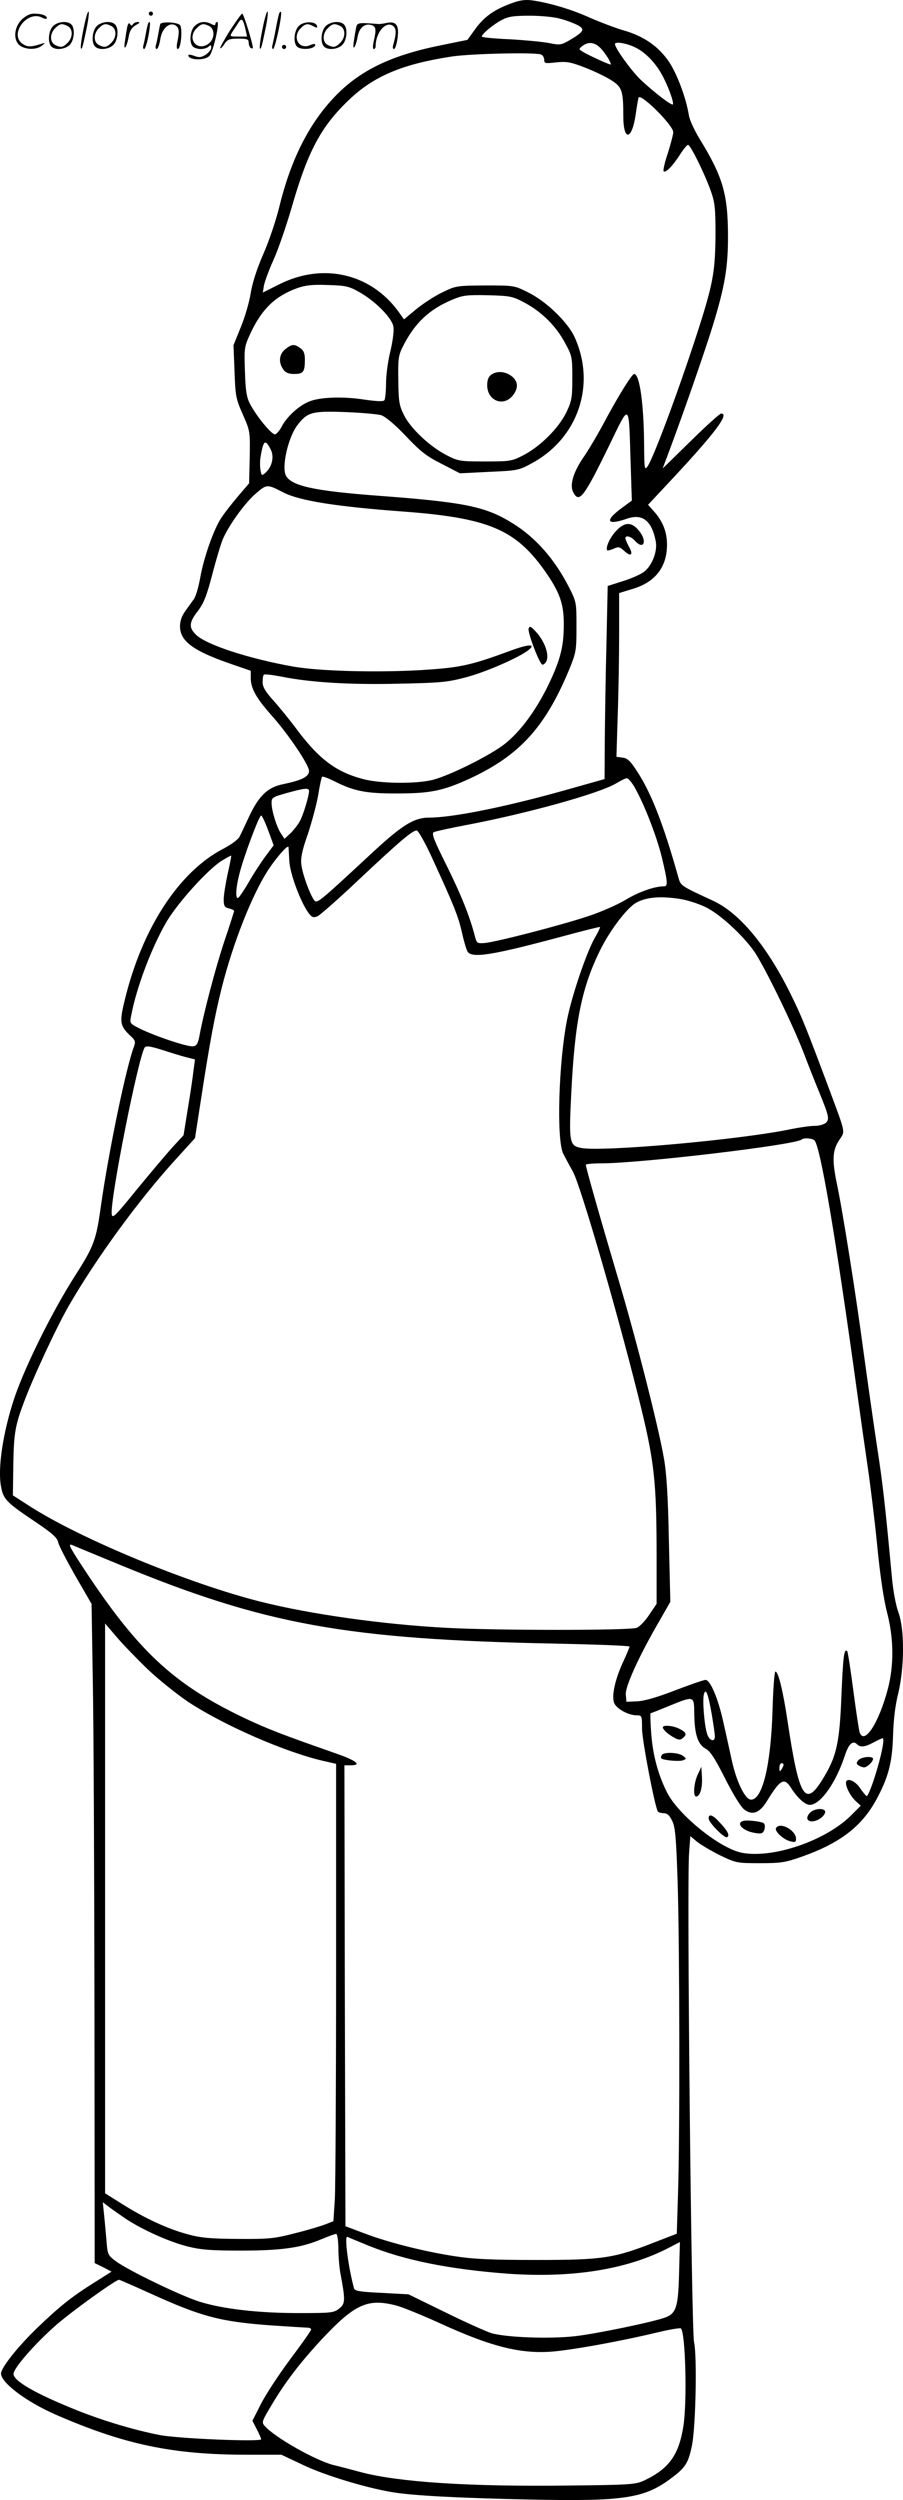 <svg version="1.0" xmlns="http://www.w3.org/2000/svg"
  viewBox="0 0 433.881 1200.334"
 preserveAspectRatio="xMidYMid meet">
<g transform="translate(-0.511,1200.547) scale(0.1,-0.1)"
fill="#000000" stroke="none">
<path d="M2453 11986 c-77 -29 -125 -64 -168 -125 l-34 -47 -113 -23 c-241
-47 -392 -117 -512 -237 -130 -130 -221 -306 -278 -538 -16 -67 -51 -170 -78
-231 -31 -71 -52 -137 -60 -185 -6 -41 -27 -114 -47 -163 l-36 -89 5 -126 c4
-119 7 -132 40 -207 35 -79 35 -81 33 -205 l-3 -125 -53 -62 c-29 -34 -65 -80
-80 -103 -37 -55 -85 -192 -102 -289 -8 -44 -21 -90 -31 -103 -9 -13 -28 -38
-41 -57 -16 -22 -25 -47 -25 -72 0 -73 65 -120 253 -184 l87 -30 0 -35 c0 -49
26 -96 98 -177 81 -90 182 -240 182 -269 0 -28 -35 -45 -127 -64 -72 -15 -114
-55 -161 -155 -18 -39 -38 -81 -45 -95 -7 -15 -40 -39 -80 -60 -213 -111 -389
-382 -472 -724 -27 -109 -24 -126 28 -175 22 -20 24 -27 16 -50 -38 -99 -122
-505 -159 -765 -22 -162 -34 -195 -122 -332 -109 -170 -238 -429 -292 -585
-55 -163 -83 -340 -66 -430 11 -63 26 -77 172 -175 75 -51 98 -71 103 -94 3
-16 41 -88 83 -162 l77 -133 6 -370 c4 -203 7 -916 8 -1582 l1 -1213 41 -20
40 -21 -87 -55 c-105 -66 -163 -112 -273 -218 -92 -89 -171 -189 -171 -216 0
-44 119 -134 259 -196 332 -145 564 -194 921 -194 l167 0 106 -50 c101 -48
293 -107 422 -129 94 -17 322 -29 660 -36 457 -10 556 5 685 102 69 51 83 74
100 158 18 89 25 428 10 495 -13 61 -35 2200 -24 2348 l6 82 31 -26 c18 -15
68 -44 111 -66 78 -37 82 -38 192 -38 100 0 122 3 201 31 181 64 285 142 356
269 60 110 79 180 83 310 2 74 10 147 25 205 30 127 31 306 1 389 -13 35 -26
106 -32 175 -31 332 -43 442 -70 616 -16 105 -45 309 -65 455 -37 279 -103
694 -130 818 -22 108 -20 155 12 203 30 46 34 25 -51 254 -109 291 -129 341
-183 450 -114 230 -244 386 -370 445 -160 74 -157 72 -169 115 -72 256 -131
408 -203 515 -28 43 -43 56 -65 58 l-29 4 6 195 c4 108 7 285 7 394 l0 197 68
21 c106 32 162 105 162 211 0 60 -19 110 -60 157 l-31 35 103 110 c218 233
290 328 248 328 -6 0 -72 -59 -146 -132 l-135 -132 32 85 c75 201 173 484 209
601 58 189 74 282 73 438 -1 196 -26 279 -136 458 -25 41 -49 92 -52 115 -14
84 -56 196 -95 255 -50 74 -121 124 -220 152 -41 12 -114 40 -162 61 -88 40
-197 72 -279 83 -33 4 -60 0 -106 -18z m242 -70 c28 -7 65 -21 83 -30 40 -20
34 -32 -35 -73 -42 -24 -47 -25 -101 -14 -31 6 -117 14 -189 18 -73 3 -133 9
-133 13 0 12 55 58 95 79 32 17 57 21 135 21 52 0 118 -6 145 -14z m197 -143
c24 -26 48 -65 48 -77 0 -5 -103 42 -135 61 -20 13 -20 13 -1 28 29 22 59 18
88 -12z m163 6 c53 -25 105 -80 138 -146 28 -55 51 -122 45 -129 -7 -6 -95 62
-156 120 -45 44 -122 150 -122 170 0 13 52 5 95 -15z m-451 -35 c9 -3 16 -15
16 -26 0 -17 5 -18 58 -12 50 5 68 2 138 -25 44 -17 100 -44 125 -60 53 -33
59 -51 59 -172 0 -125 42 -118 60 10 6 41 12 77 14 79 16 15 166 -135 166
-167 0 -11 -12 -56 -26 -101 -15 -44 -24 -84 -20 -87 9 -9 42 24 77 78 17 27
35 49 40 49 12 0 80 -139 109 -220 20 -56 23 -85 23 -205 -1 -170 -10 -229
-66 -410 -87 -278 -231 -670 -262 -711 -13 -17 -14 -6 -15 101 -1 197 -21 345
-48 345 -10 0 -73 -100 -141 -227 -33 -62 -80 -142 -105 -177 -47 -70 -65
-131 -46 -165 28 -53 51 -23 170 221 103 212 96 218 105 -73 l6 -187 -49 -36
c-83 -61 -72 -85 25 -51 75 26 120 -9 139 -109 9 -49 -19 -119 -58 -147 -16
-12 -62 -32 -101 -44 l-72 -23 -6 -279 c-4 -153 -7 -361 -8 -463 l-1 -185
-167 -47 c-295 -84 -560 -138 -676 -138 -71 0 -127 -34 -265 -161 -277 -257
-274 -254 -289 -233 -20 28 -55 124 -60 169 -4 30 4 69 31 145 19 58 42 142
50 188 7 46 16 86 19 88 3 3 27 -6 54 -19 97 -50 157 -62 308 -61 160 0 221
13 353 74 234 110 356 244 470 516 35 86 37 93 37 209 0 120 0 120 -38 195
-68 132 -159 235 -267 302 -131 82 -231 102 -643 133 -310 23 -422 47 -448 97
-22 41 11 185 55 242 48 63 71 69 231 63 77 -3 155 -10 172 -15 20 -7 65 -44
118 -100 71 -75 101 -98 173 -134 l87 -45 140 7 c134 6 143 7 203 40 225 120
313 379 207 609 -34 72 -137 171 -223 213 -66 33 -68 33 -207 33 -137 -1 -141
-2 -206 -34 -36 -17 -92 -54 -124 -80 l-59 -49 -26 37 c-134 184 -364 237
-574 131 l-78 -39 5 32 c3 18 23 73 45 122 23 50 61 161 87 249 79 276 142
394 279 524 118 112 255 170 491 206 91 14 400 21 429 10z m-876 -1139 c77
-42 159 -124 167 -166 4 -21 -2 -67 -14 -119 -12 -47 -21 -116 -21 -155 0 -38
-4 -75 -8 -81 -5 -7 -33 -6 -97 3 -102 16 -215 12 -266 -10 -49 -20 -106 -73
-130 -119 -11 -21 -26 -38 -33 -38 -17 0 -89 88 -119 145 -17 32 -22 63 -25
157 -4 114 -3 119 27 184 55 117 119 178 224 216 40 14 74 18 147 15 83 -2
102 -6 148 -32z m800 -54 c81 -44 149 -111 192 -192 34 -62 35 -68 35 -169 0
-96 -3 -110 -29 -165 -37 -75 -122 -160 -202 -203 -60 -31 -65 -32 -188 -32
-120 0 -129 1 -185 30 -79 40 -174 129 -205 193 -23 46 -26 66 -27 167 -2 102
1 120 21 160 57 114 126 179 237 226 52 22 70 24 173 22 109 -3 118 -5 178
-37z m-1223 -702 c19 -35 8 -84 -24 -113 -18 -16 -19 -15 -24 11 -3 15 -3 42
-1 58 14 87 23 95 49 44z m64 -209 c77 -39 255 -67 566 -90 410 -30 542 -84
681 -276 78 -109 99 -166 98 -269 0 -107 -18 -174 -80 -300 -57 -114 -129
-212 -202 -270 -73 -58 -280 -160 -357 -176 -86 -18 -247 -15 -325 6 -134 35
-217 99 -332 256 -27 35 -71 90 -100 122 -38 42 -51 65 -51 87 0 17 2 33 6 36
3 4 41 -1 84 -9 137 -28 333 -40 566 -34 198 4 233 7 322 31 93 24 255 95 299
130 39 31 2 30 -87 -3 -196 -72 -241 -81 -432 -93 -214 -12 -485 -5 -610 17
-210 37 -417 104 -467 152 -37 35 -35 60 8 115 28 37 42 72 69 175 18 70 41
146 50 168 29 68 104 172 157 219 56 48 55 48 137 6z m1684 -1412 c46 -80 106
-233 132 -338 29 -121 30 -140 10 -140 -46 0 -122 -27 -186 -66 -41 -24 -123
-60 -183 -79 -133 -44 -437 -122 -491 -127 -37 -3 -39 -1 -48 32 -24 94 -66
199 -135 338 -61 122 -74 155 -63 162 8 4 80 20 160 35 289 55 633 150 716
199 22 13 45 25 52 25 6 1 22 -18 36 -41z m-1563 -20 c0 -24 -27 -113 -43
-143 -8 -16 -29 -43 -45 -59 l-30 -28 -17 26 c-21 31 -45 110 -45 147 0 25 5
28 73 47 86 24 107 26 107 10z m-196 -190 l26 -71 -38 -51 c-21 -28 -57 -83
-80 -123 -23 -40 -47 -75 -52 -78 -15 -9 -12 49 6 117 20 80 94 278 104 278 4
0 19 -32 34 -72z m788 -133 c102 -222 125 -278 142 -354 9 -41 21 -82 27 -93
19 -35 115 -20 454 71 99 27 181 47 183 46 2 -2 -10 -27 -27 -56 -40 -73 -107
-270 -131 -388 -41 -206 -52 -582 -18 -646 9 -17 29 -55 46 -85 36 -65 206
-648 311 -1067 81 -323 91 -408 91 -793 l0 -215 -36 -53 c-19 -29 -46 -57 -60
-62 -33 -13 -675 -13 -914 0 -303 16 -653 65 -895 126 -344 87 -858 299 -1104
456 l-84 54 2 140 c2 153 9 195 48 299 45 123 159 367 218 470 130 225 331
502 508 697 l99 109 29 187 c41 268 66 401 99 533 55 218 146 448 224 568 38
58 94 122 97 110 1 -2 2 -31 4 -64 2 -62 55 -203 94 -255 16 -20 23 -22 43
-13 12 6 100 83 194 172 203 191 264 242 282 239 8 -2 41 -61 74 -133z m-983
-75 c-10 -47 -19 -102 -19 -122 0 -32 4 -39 25 -44 14 -3 25 -9 25 -12 0 -3
-20 -66 -45 -140 -41 -121 -101 -347 -122 -462 -7 -35 -13 -46 -30 -48 -26 -4
-186 50 -256 85 -48 24 -49 25 -42 60 25 136 99 331 171 454 55 92 195 247
263 291 25 15 46 27 47 25 1 -1 -6 -40 -17 -87z m2170 -120 c36 -5 92 -23 127
-40 68 -33 179 -135 234 -214 48 -71 180 -340 235 -481 25 -66 60 -154 77
-195 46 -112 49 -128 32 -145 -9 -8 -33 -15 -54 -15 -21 0 -71 -7 -111 -15
-240 -51 -908 -111 -1012 -91 -56 11 -59 26 -47 263 17 343 50 508 140 689 49
98 129 202 173 226 48 26 114 32 206 18z m-2371 -760 l44 -11 -7 -52 c-3 -29
-15 -110 -27 -182 l-21 -130 -58 -63 c-31 -35 -108 -126 -171 -203 -99 -122
-113 -136 -116 -113 -9 69 130 765 159 801 8 8 28 5 82 -12 40 -13 92 -29 115
-35z m3019 -398 c28 -18 103 -459 208 -1222 14 -102 36 -257 49 -345 13 -88
34 -259 46 -380 13 -137 31 -258 47 -320 33 -127 34 -254 4 -369 -44 -166
-115 -273 -136 -206 -3 11 -17 101 -30 201 -13 99 -26 183 -29 187 -15 14 -20
-22 -28 -215 -9 -232 -24 -294 -94 -406 -81 -129 -110 -78 -164 280 -22 148
-45 243 -59 243 -5 0 -11 -84 -14 -187 -8 -261 -48 -428 -103 -428 -28 0 -70
84 -93 190 -11 50 -29 133 -41 185 -24 110 -62 200 -85 200 -8 0 -75 -23 -148
-51 -88 -34 -149 -51 -182 -52 l-50 -2 -3 35 c-3 38 63 184 162 354 l52 91 -7
295 c-4 209 -11 324 -24 395 -27 155 -137 586 -221 866 -78 263 -154 528 -154
542 0 4 33 7 73 7 189 0 940 89 965 115 8 8 45 6 59 -3z m-3342 -2037 c705
-291 1094 -361 2108 -381 191 -4 347 -10 347 -14 0 -4 -14 -37 -30 -72 -40
-85 -58 -168 -43 -201 13 -27 68 -57 107 -57 25 0 26 -2 26 -64 0 -55 61 -373
76 -398 3 -4 16 -8 28 -8 17 0 28 -10 41 -37 15 -30 19 -82 26 -292 10 -313
11 -1226 2 -1494 l-6 -196 -101 -39 c-201 -79 -254 -87 -571 -87 -218 0 -305
4 -395 18 -150 23 -322 67 -435 110 l-90 34 -3 1107 -2 1106 31 0 c55 0 26 23
-72 57 -252 88 -333 119 -444 172 -341 163 -513 325 -781 736 -56 86 -63 101
-41 92 6 -3 106 -44 222 -92z m143 -507 c51 -48 136 -116 189 -152 172 -114
473 -245 656 -286 l57 -13 0 -992 c0 -546 -3 -1040 -6 -1098 l-7 -106 -36 -14
c-20 -8 -85 -28 -146 -43 -100 -26 -124 -29 -275 -28 -135 1 -179 5 -242 22
-97 26 -209 78 -315 145 l-83 52 0 1368 0 1368 58 -68 c33 -38 100 -107 150
-155z m2707 -213 c8 -48 15 -96 15 -106 0 -31 -28 -21 -38 14 -13 43 -22 158
-15 187 9 34 20 7 38 -95z m-84 3 c1 -99 17 -147 54 -168 23 -12 45 -46 95
-145 39 -77 76 -137 92 -148 39 -29 73 -16 108 41 64 104 83 115 115 65 31
-49 68 -83 91 -83 51 0 126 106 169 238 18 55 38 73 58 53 16 -16 37 -14 80 9
20 11 40 20 43 20 11 0 -5 -82 -37 -183 -17 -54 -35 -97 -40 -95 -4 2 -18 19
-31 38 -25 38 -68 53 -68 25 0 -23 24 -67 49 -89 l22 -20 -43 -43 c-120 -123
-377 -212 -528 -183 -105 20 -305 181 -360 290 -43 85 -69 182 -76 286 -4 51
-5 94 -3 94 3 0 43 16 89 35 121 49 120 50 121 -37z m429 -245 c0 -5 -5 -15
-10 -23 -8 -12 -10 -11 -10 8 0 12 5 22 10 22 6 0 10 -3 10 -7z m-3161 -2180
c80 -53 209 -111 297 -133 63 -16 111 -20 255 -20 196 0 289 13 387 54 34 14
66 26 72 26 6 0 10 -28 11 -67 0 -38 4 -90 9 -118 25 -133 25 -150 -5 -173
-26 -21 -38 -22 -196 -22 -194 0 -365 20 -476 55 -89 28 -338 148 -400 193
-41 31 -41 31 -47 109 -4 43 -9 100 -12 127 l-5 48 28 -21 c15 -12 53 -38 82
-58z m1166 -129 c174 -71 392 -114 670 -135 304 -21 560 18 759 117 l68 35 -4
-149 c-4 -164 -14 -193 -66 -213 -55 -21 -334 -79 -434 -90 -123 -14 -333 -6
-403 15 -27 9 -128 54 -223 101 l-174 85 -129 7 c-106 5 -129 9 -133 22 -28
104 -47 254 -32 247 6 -3 52 -22 101 -42z m-1047 -230 c249 -113 337 -136 592
-154 80 -5 153 -10 163 -10 9 0 17 -4 17 -9 0 -5 -45 -69 -100 -142 -55 -74
-118 -170 -141 -215 l-41 -81 21 -41 c12 -23 21 -44 21 -48 0 -13 -404 3 -490
21 -123 24 -272 69 -397 119 -197 79 -303 140 -303 174 0 27 101 143 203 233
75 66 288 219 304 219 3 0 71 -30 151 -66z m1182 -58 c30 -8 118 -44 196 -79
271 -125 418 -160 590 -138 117 14 322 53 467 88 59 14 110 23 114 19 22 -22
30 -350 12 -467 -22 -141 -69 -206 -189 -263 -42 -19 -65 -21 -363 -24 -477
-6 -815 16 -997 64 -52 14 -113 30 -135 35 -86 23 -278 131 -327 186 -17 18
-15 23 33 103 64 108 137 203 239 313 160 171 222 199 360 163z M2965 9456
c-30 -32 -52 -82 -42 -93 3 -2 16 2 31 8 23 11 29 9 51 -11 32 -30 45 -18 22
21 -9 17 -17 35 -17 40 0 16 26 10 45 -11 44 -49 62 -2 19 49 -35 42 -68 41
-109 -3z M1376 10329 c-30 -24 -34 -63 -10 -97 11 -16 25 -22 53 -22 44 0 51
10 51 70 0 29 -6 43 -22 54 -29 21 -40 20 -72 -5z M2365 10206 c-13 -9 -19
-26 -19 -50 0 -73 75 -105 121 -52 30 36 29 70 -3 95 -31 24 -72 27 -99 7z
M2545 8988 c-6 -16 49 -163 65 -173 5 -3 14 4 20 15 15 29 -5 91 -46 138 -27
30 -33 34 -39 20z M3190 3712 c0 -11 28 -36 58 -51 18 -10 27 -10 38 0 21 17
17 27 -16 44 -31 16 -80 20 -80 7z M3185 3579 c-4 -6 -5 -13 -2 -16 10 -9 86
-16 104 -9 17 7 17 8 -1 22 -23 16 -92 19 -101 3z M4129 3554 c-10 -13 -10
-17 2 -25 8 -5 19 -9 26 -9 14 0 43 27 43 41 0 15 -57 10 -71 -7z M3358 3486
c-19 -39 -24 -106 -8 -106 18 0 31 41 28 92 l-3 51 -17 -37z M3896 3301 c-33
-36 8 -56 52 -25 12 8 22 22 22 30 0 21 -54 18 -74 -5z M3410 3275 c0 -20 77
-98 89 -90 14 8 2 31 -38 73 -31 34 -51 41 -51 17z M3577 3263 c-32 -8 -14
-37 31 -52 23 -7 49 -10 57 -7 15 6 21 42 8 49 -15 8 -78 15 -96 10z M3734
3229 c-9 -15 35 -56 69 -64 22 -6 27 -4 27 12 0 41 -77 83 -96 52z M406 11864
c-10 -47 -15 -88 -12 -91 5 -6 9 7 30 110 7 37 10 67 6 67 -4 0 -15 -39 -24
-86z M720 11940 c0 -5 5 -10 10 -10 6 0 10 5 10 10 0 6 -4 10 -10 10 -5 0 -10
-4 -10 -10z M1266 11864 c-10 -47 -15 -88 -12 -91 5 -6 9 7 30 110 7 37 10 67
6 67 -4 0 -15 -39 -24 -86z M1346 11939 c-3 -8 -10 -41 -16 -74 -6 -33 -14
-68 -16 -77 -3 -10 -1 -18 3 -18 10 0 46 171 38 178 -2 3 -7 -1 -9 -9z M109
11911 c-38 -38 -41 -101 -7 -125 29 -20 79 -20 104 0 18 14 18 15 1 10 -53
-17 -69 -17 -92 -2 -69 45 21 166 94 126 12 -6 21 -7 21 -1 0 12 -25 21 -62
21 -19 0 -39 -10 -59 -29z M1110 11859 c-28 -45 -49 -83 -47 -85 2 -3 12 7 21
21 14 21 24 25 66 25 43 0 50 -3 50 -19 0 -11 5 -23 10 -26 6 -3 10 -3 10 1 0
20 -44 164 -51 164 -4 0 -30 -37 -59 -81z m75 4 l7 -33 -42 0 c-42 0 -42 0
-28 23 8 12 21 32 29 44 15 25 22 18 34 -34z M260 11880 c-22 -22 -27 -79 -8
-98 19 -19 66 -14 88 8 22 22 27 79 8 98 -19 19 -66 14 -88 -8z m71 0 c25 -14
25 -54 -1 -80 -23 -23 -33 -24 -61 -10 -25 14 -25 54 1 80 23 23 33 24 61 10z
M470 11880 c-22 -22 -27 -79 -8 -98 19 -19 66 -14 88 8 22 22 27 79 8 98 -19
19 -66 14 -88 -8z m71 0 c25 -14 25 -54 -1 -80 -23 -23 -33 -24 -61 -10 -25
14 -25 54 1 80 23 23 33 24 61 10z M616 11874 c-3 -16 -8 -47 -11 -69 -8 -51
10 -26 19 27 5 27 15 42 34 53 18 10 22 14 10 15 -9 0 -20 -5 -24 -11 -5 -8
-9 -8 -14 1 -5 8 -10 3 -14 -16z M717 11893 c-2 -4 -7 -26 -11 -48 -4 -22 -9
-48 -12 -57 -3 -10 -1 -18 4 -18 4 0 14 28 20 62 11 58 10 81 -1 61z M775
11890 c-1 -3 -5 -23 -9 -45 -4 -22 -9 -48 -12 -57 -3 -10 -1 -18 4 -18 5 0 13
20 17 45 7 53 44 87 74 68 17 -11 19 -28 8 -80 -4 -18 -3 -33 2 -33 16 0 24
99 11 115 -12 14 -87 18 -95 5z M940 11880 c-22 -22 -27 -79 -8 -98 7 -7 24
-12 38 -12 14 0 31 5 38 12 9 9 12 8 12 -5 0 -9 -12 -24 -26 -34 -21 -13 -32
-15 -55 -6 -16 6 -29 8 -29 3 0 -24 81 -27 102 -2 18 19 50 162 37 162 -5 0
-9 -5 -9 -10 0 -7 -6 -7 -19 0 -30 16 -59 12 -81 -10z m71 0 c29 -16 25 -65
-6 -86 -56 -37 -103 28 -55 76 23 23 33 24 61 10z M1441 11881 c-23 -23 -28
-80 -9 -99 19 -19 88 -13 88 9 0 5 -11 4 -24 -2 -54 -25 -89 38 -46 81 23 23
33 24 62 9 16 -9 19 -8 16 3 -8 22 -64 22 -87 -1z M1570 11880 c-22 -22 -27
-79 -8 -98 19 -19 66 -14 88 8 22 22 27 79 8 98 -19 19 -66 14 -88 -8z m71 0
c25 -14 25 -54 -1 -80 -23 -23 -33 -24 -61 -10 -25 14 -25 54 1 80 23 23 33
24 61 10z M1716 11871 c-3 -14 -8 -44 -11 -66 -8 -51 10 -26 19 27 8 41 35 63
66 53 22 -7 24 -21 11 -77 -5 -22 -5 -38 0 -38 5 0 9 6 9 13 0 68 51 125 85
97 15 -13 15 -35 -1 -92 -3 -10 -1 -18 4 -18 6 0 13 23 17 50 9 63 -5 84 -49
76 -17 -4 -35 -6 -41 -6 -101 8 -104 7 -109 -19z M1360 11780 c0 -5 5 -10 10
-10 6 0 10 5 10 10 0 6 -4 10 -10 10 -5 0 -10 -4 -10 -10z"/>
</g>
</svg>
